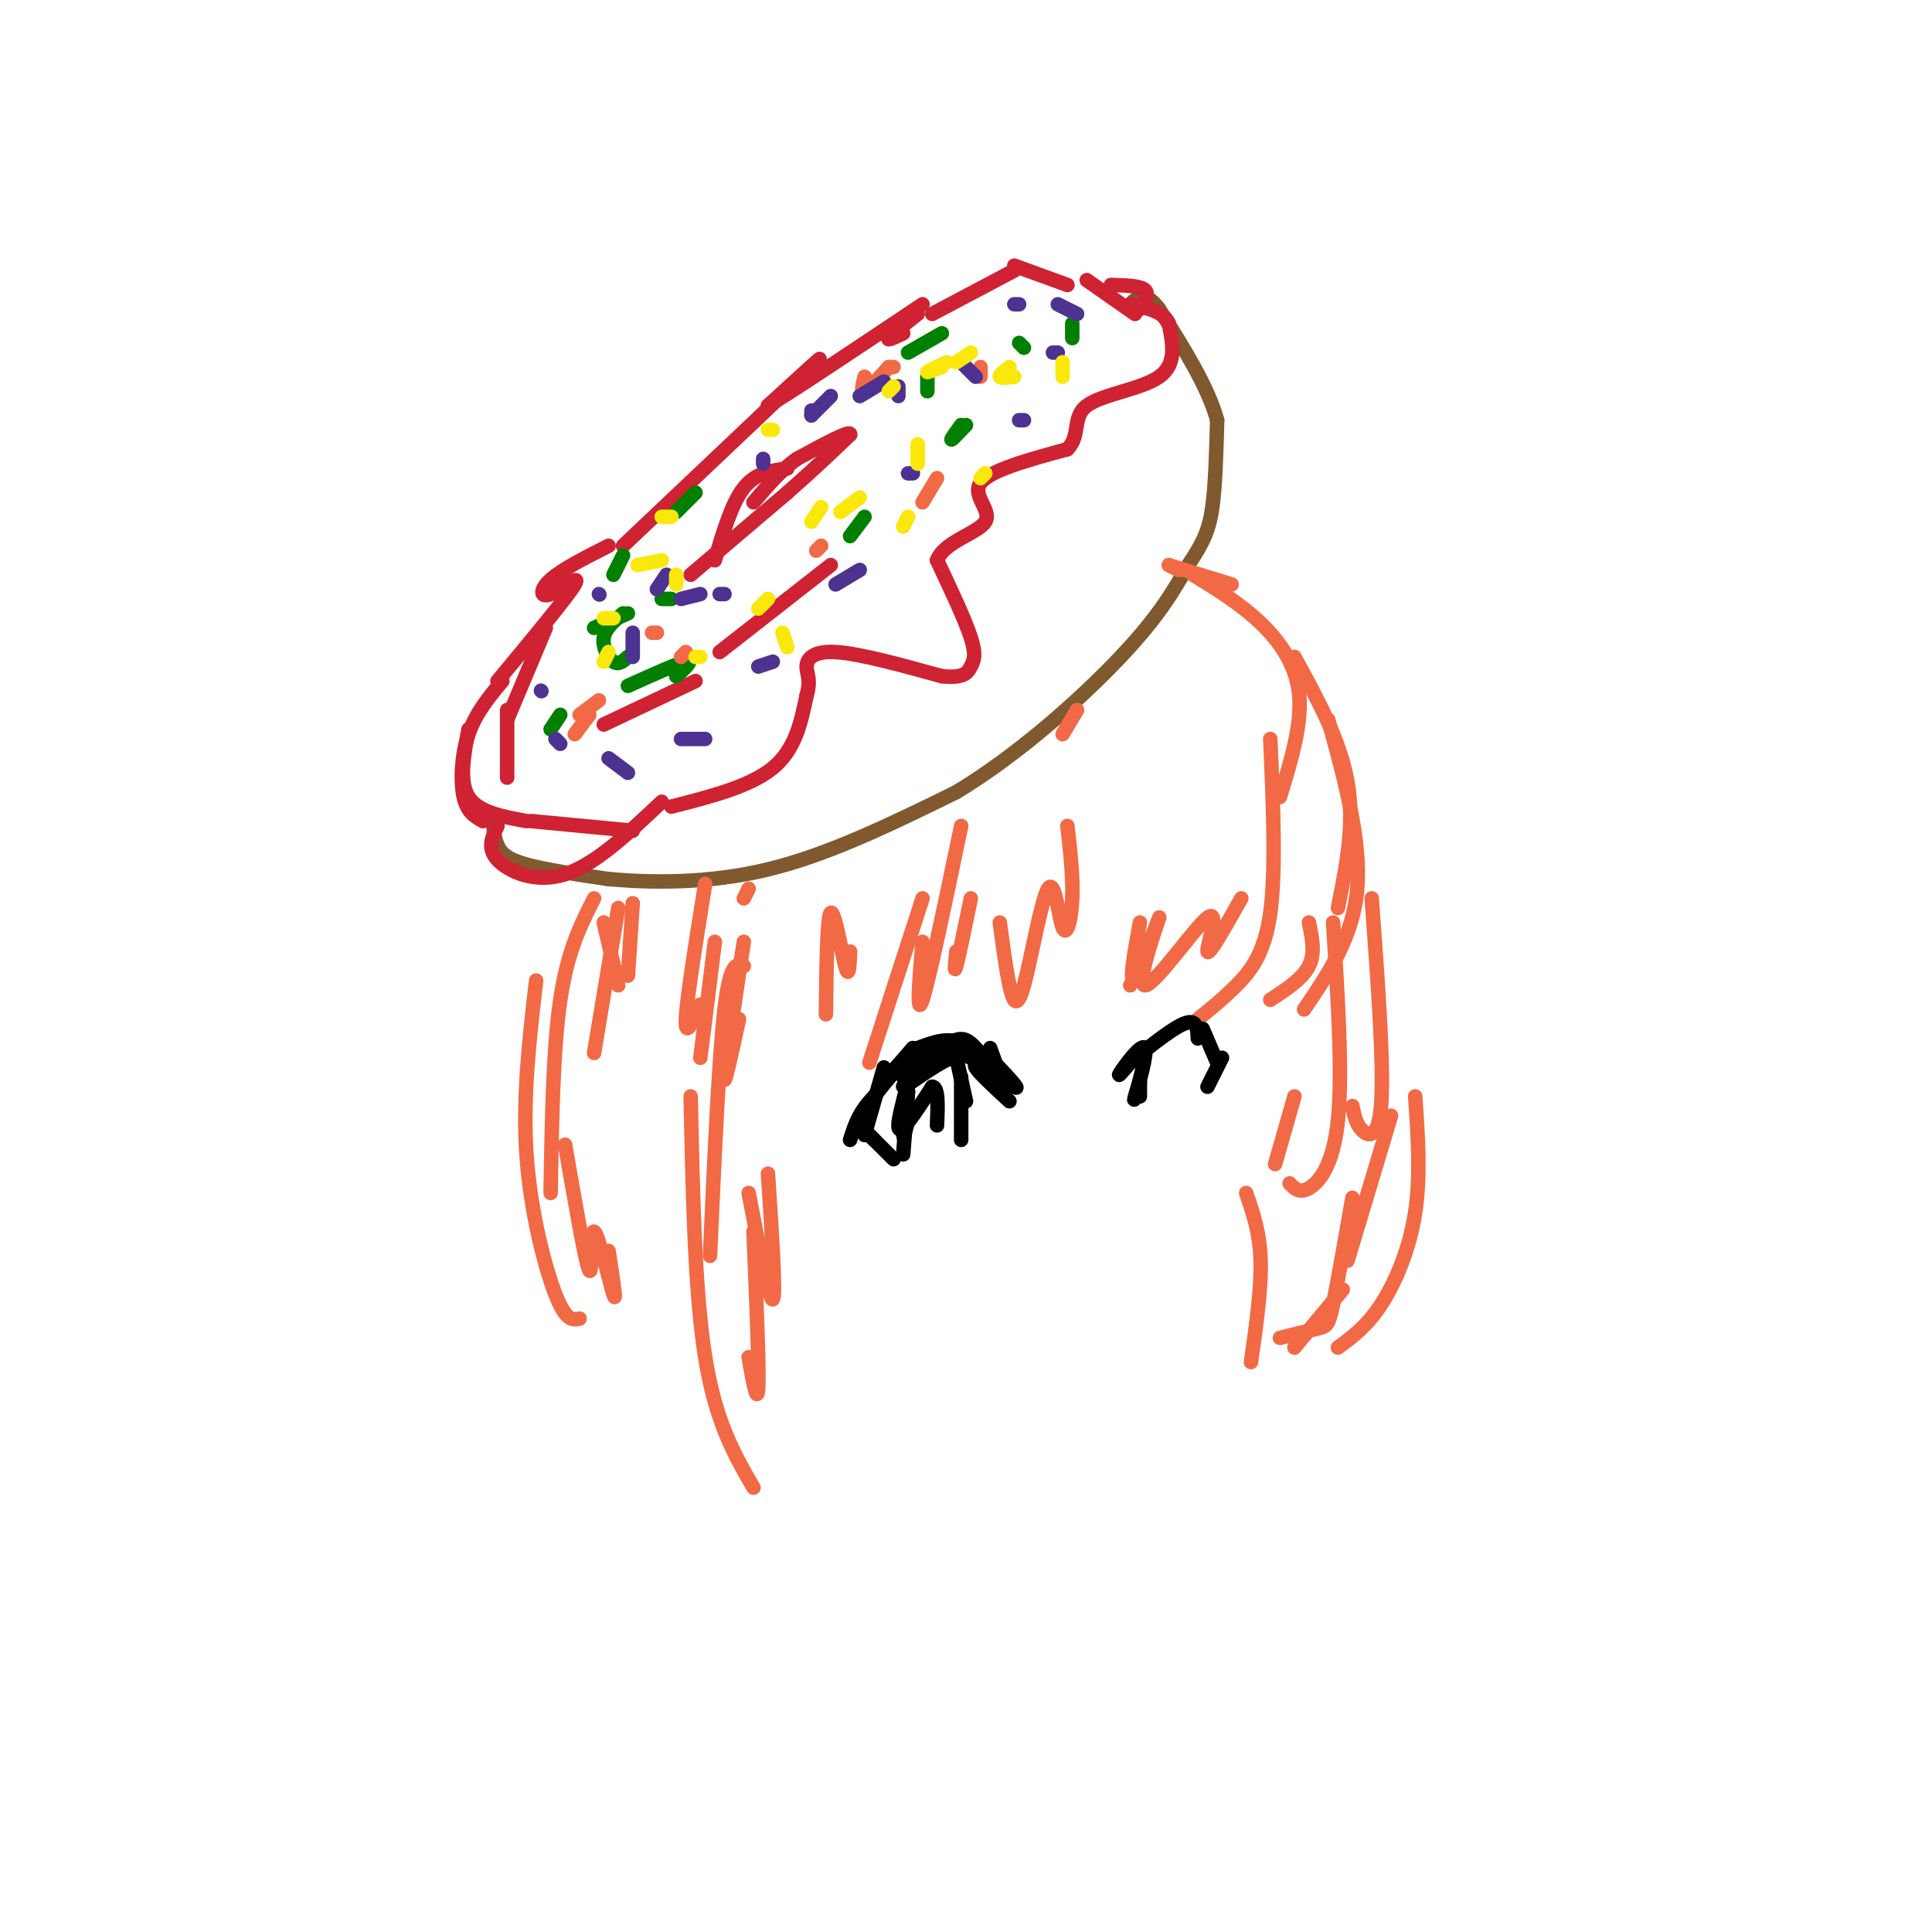 <svg viewBox='0 0 400 400' version='1.1' xmlns='http://www.w3.org/2000/svg' xmlns:xlink='http://www.w3.org/1999/xlink'><g fill='none' stroke='rgb(129,89,47)' stroke-width='3' stroke-linecap='round' stroke-linejoin='round'><path d='M102,169c0.133,2.156 0.267,4.311 1,6c0.733,1.689 2.067,2.911 6,4c3.933,1.089 10.467,2.044 17,3'/><path d='M126,182c8.244,0.733 20.356,1.067 33,-2c12.644,-3.067 25.822,-9.533 39,-16'/><path d='M198,164c13.000,-7.867 26.000,-19.533 34,-28c8.000,-8.467 11.000,-13.733 14,-19'/><path d='M246,117c3.244,-4.822 4.356,-7.378 5,-12c0.644,-4.622 0.822,-11.311 1,-18'/><path d='M252,87c-1.833,-6.833 -6.917,-14.917 -12,-23'/><path d='M240,64c-3.000,-4.000 -4.500,-2.500 -6,-1'/></g>
<g fill='none' stroke='rgb(207,34,51)' stroke-width='3' stroke-linecap='round' stroke-linejoin='round'><path d='M143,119c0.000,0.000 20.000,-17.000 20,-17'/><path d='M163,102c5.500,-4.833 9.250,-8.417 13,-12'/><path d='M176,90c0.333,-1.167 -5.333,1.917 -11,5'/><path d='M165,95c-3.333,2.333 -6.167,5.667 -9,9'/><path d='M163,97c-3.250,0.417 -6.500,0.833 -9,4c-2.500,3.167 -4.250,9.083 -6,15'/><path d='M129,113c17.000,-16.083 34.000,-32.167 39,-37c5.000,-4.833 -2.000,1.583 -9,8'/><path d='M159,84c3.833,-2.167 17.917,-11.583 32,-21'/><path d='M187,69c-1.750,0.833 -3.500,1.667 -3,1c0.500,-0.667 3.250,-2.833 6,-5'/><path d='M193,65c0.000,0.000 17.000,-9.000 17,-9'/><path d='M210,55c0.000,0.000 11.000,4.000 11,4'/><path d='M225,58c0.000,0.000 10.000,7.000 10,7'/><path d='M230,59c3.000,0.083 6.000,0.167 7,1c1.000,0.833 0.000,2.417 -1,4'/><path d='M126,113c-4.827,2.440 -9.655,4.881 -12,7c-2.345,2.119 -2.208,3.917 0,3c2.208,-0.917 6.488,-4.548 5,-2c-1.488,2.548 -8.744,11.274 -16,20'/><path d='M113,130c0.000,0.000 -8.000,19.000 -8,19'/><path d='M105,147c0.000,0.000 0.000,14.000 0,14'/><path d='M104,141c-2.756,3.311 -5.511,6.622 -7,11c-1.489,4.378 -1.711,9.822 -1,13c0.711,3.178 2.356,4.089 4,5'/><path d='M97,151c-1.000,5.417 -2.000,10.833 0,14c2.000,3.167 7.000,4.083 12,5'/><path d='M110,170c0.000,0.000 21.000,2.000 21,2'/><path d='M103,171c-1.111,2.289 -2.222,4.578 0,7c2.222,2.422 7.778,4.978 14,3c6.222,-1.978 13.111,-8.489 20,-15'/><path d='M139,167c8.167,-2.083 16.333,-4.167 21,-8c4.667,-3.833 5.833,-9.417 7,-15'/><path d='M167,144c0.988,-3.440 -0.042,-4.542 0,-6c0.042,-1.458 1.155,-3.274 6,-3c4.845,0.274 13.423,2.637 22,5'/><path d='M195,140c4.679,0.488 5.375,-0.792 6,-2c0.625,-1.208 1.179,-2.345 0,-6c-1.179,-3.655 -4.089,-9.827 -7,-16'/><path d='M194,116c1.452,-3.893 8.583,-5.625 10,-8c1.417,-2.375 -2.881,-5.393 -1,-8c1.881,-2.607 9.940,-4.804 18,-7'/><path d='M221,93c2.821,-2.893 0.875,-6.625 4,-9c3.125,-2.375 11.321,-3.393 15,-6c3.679,-2.607 2.839,-6.804 2,-11'/><path d='M242,67c-1.000,-2.500 -4.500,-3.250 -8,-4'/><path d='M125,150c0.000,0.000 19.000,-9.000 19,-9'/><path d='M172,117c0.000,0.000 -23.000,18.000 -23,18'/></g>
<g fill='none' stroke='rgb(0,128,0)' stroke-width='3' stroke-linecap='round' stroke-linejoin='round'><path d='M140,140c1.833,-1.667 3.667,-3.333 2,-3c-1.667,0.333 -6.833,2.667 -12,5'/><path d='M130,136c-0.956,0.867 -1.911,1.733 -3,1c-1.089,-0.733 -2.311,-3.067 -2,-5c0.311,-1.933 2.156,-3.467 4,-5'/><path d='M130,127c0.000,0.000 -7.000,3.000 -7,3'/><path d='M129,115c0.000,0.000 -2.000,4.000 -2,4'/><path d='M114,151c0.000,0.000 2.000,-3.000 2,-3'/><path d='M139,124c0.000,0.000 -2.000,0.000 -2,0'/><path d='M140,106c0.000,0.000 4.000,-4.000 4,-4'/><path d='M188,73c0.000,0.000 7.000,-4.000 7,-4'/><path d='M192,78c0.000,0.000 0.000,3.000 0,3'/><path d='M176,111c0.000,0.000 3.000,-4.000 3,-4'/><path d='M199,88c-1.083,1.500 -2.167,3.000 -2,3c0.167,0.000 1.583,-1.500 3,-3'/><path d='M212,72c0.000,0.000 -1.000,-1.000 -1,-1'/><path d='M222,67c0.000,0.000 0.000,3.000 0,3'/></g>
<g fill='none' stroke='rgb(242,105,70)' stroke-width='3' stroke-linecap='round' stroke-linejoin='round'><path d='M136,131c0.000,0.000 -1.000,0.000 -1,0'/><path d='M124,145c0.000,0.000 -4.000,3.000 -4,3'/><path d='M119,152c0.000,0.000 3.000,-4.000 3,-4'/><path d='M142,135c0.000,0.000 -1.000,1.000 -1,1'/><path d='M170,113c0.000,0.000 -1.000,1.000 -1,1'/><path d='M191,104c0.000,0.000 3.000,-5.000 3,-5'/><path d='M203,78c0.000,0.000 0.000,-2.000 0,-2'/><path d='M184,76c0.000,0.000 1.000,0.000 1,0'/><path d='M184,76c-2.083,2.333 -4.167,4.667 -5,5c-0.833,0.333 -0.417,-1.333 0,-3'/></g>
<g fill='none' stroke='rgb(77,50,146)' stroke-width='3' stroke-linecap='round' stroke-linejoin='round'><path d='M158,96c0.000,0.000 0.000,-1.000 0,-1'/><path d='M168,86c0.000,0.000 0.000,-1.000 0,-1'/><path d='M168,86c0.000,0.000 4.000,-4.000 4,-4'/><path d='M178,82c0.000,0.000 5.000,-3.000 5,-3'/><path d='M186,82c0.000,0.000 0.000,-2.000 0,-2'/><path d='M199,75c0.000,0.000 0.100,0.100 0.1,0.1'/><path d='M199,75c0.000,0.000 3.000,3.000 3,3'/><path d='M188,98c0.000,0.000 1.000,0.000 1,0'/><path d='M211,63c0.000,0.000 -1.000,0.000 -1,0'/><path d='M219,63c0.000,0.000 4.000,2.000 4,2'/><path d='M219,73c0.000,0.000 -1.000,0.000 -1,0'/><path d='M212,87c0.000,0.000 -1.000,0.000 -1,0'/><path d='M178,118c0.000,0.000 -5.000,3.000 -5,3'/><path d='M160,137c0.000,0.000 -3.000,1.000 -3,1'/><path d='M146,153c0.000,0.000 -5.000,0.000 -5,0'/><path d='M130,160c0.000,0.000 -4.000,-3.000 -4,-3'/><path d='M116,154c0.000,0.000 -1.000,-1.000 -1,-1'/><path d='M112,143c0.000,0.000 0.100,0.100 0.1,0.1'/><path d='M124,123c0.000,0.000 0.100,0.100 0.1,0.1'/><path d='M138,119c0.000,0.000 -2.000,3.000 -2,3'/><path d='M131,136c0.000,0.000 0.000,-5.000 0,-5'/><path d='M141,124c0.000,0.000 4.000,-1.000 4,-1'/><path d='M150,123c0.000,0.000 -1.000,0.000 -1,0'/></g>
<g fill='none' stroke='rgb(250,232,11)' stroke-width='3' stroke-linecap='round' stroke-linejoin='round'><path d='M144,136c0.000,0.000 1.000,0.000 1,0'/><path d='M140,121c0.000,0.000 0.000,-2.000 0,-2'/><path d='M137,116c0.000,0.000 -5.000,1.000 -5,1'/><path d='M127,128c0.000,0.000 -2.000,0.000 -2,0'/><path d='M125,137c0.000,0.000 1.000,-2.000 1,-2'/><path d='M157,126c0.000,0.000 2.000,-2.000 2,-2'/><path d='M187,109c0.000,0.000 1.000,-2.000 1,-2'/><path d='M190,96c0.000,0.000 0.000,-4.000 0,-4'/><path d='M185,80c0.000,0.000 -1.000,1.000 -1,1'/><path d='M160,89c0.000,0.000 -1.000,0.000 -1,0'/><path d='M137,107c0.000,0.000 2.000,0.000 2,0'/><path d='M195,76c-1.583,0.583 -3.167,1.167 -3,1c0.167,-0.167 2.083,-1.083 4,-2'/><path d='M201,73c0.000,0.000 -3.000,2.000 -3,2'/><path d='M168,108c0.000,0.000 2.000,-3.000 2,-3'/><path d='M174,106c0.000,0.000 4.000,-3.000 4,-3'/><path d='M209,76c-1.083,0.833 -2.167,1.667 -2,2c0.167,0.333 1.583,0.167 3,0'/><path d='M220,75c0.000,0.000 0.000,3.000 0,3'/><path d='M204,98c0.000,0.000 -1.000,1.000 -1,1'/><path d='M163,134c0.000,0.000 -1.000,-3.000 -1,-3'/></g>
<g fill='none' stroke='rgb(242,105,70)' stroke-width='3' stroke-linecap='round' stroke-linejoin='round'><path d='M242,117c0.000,0.000 2.000,1.000 2,1'/><path d='M242,117c0.000,0.000 13.000,4.000 13,4'/><path d='M247,119c4.933,3.022 9.867,6.044 14,10c4.133,3.956 7.467,8.844 8,15c0.533,6.156 -1.733,13.578 -4,21'/><path d='M263,153c0.600,13.689 1.200,27.378 0,36c-1.200,8.622 -4.200,12.178 -7,15c-2.800,2.822 -5.400,4.911 -8,7'/><path d='M237,198c0.000,0.000 -3.000,6.000 -3,6'/><path d='M236,191c-1.188,6.566 -2.377,13.132 -1,11c1.377,-2.132 5.319,-12.964 5,-12c-0.319,0.964 -4.900,13.722 -3,14c1.900,0.278 10.281,-11.925 13,-14c2.719,-2.075 -0.223,5.979 0,7c0.223,1.021 3.612,-4.989 7,-11'/><path d='M268,136c4.750,8.667 9.500,17.333 11,26c1.500,8.667 -0.250,17.333 -2,26'/><path d='M275,149c3.417,12.500 6.833,25.000 6,35c-0.833,10.000 -5.917,17.500 -11,25'/><path d='M271,191c0.667,3.167 1.333,6.333 0,9c-1.333,2.667 -4.667,4.833 -8,7'/><path d='M155,184c0.000,0.000 -1.000,2.000 -1,2'/><path d='M146,183c-1.917,11.917 -3.833,23.833 -4,28c-0.167,4.167 1.417,0.583 3,-3'/><path d='M148,195c0.000,0.000 -3.000,24.000 -3,24'/><path d='M154,195c-1.917,12.667 -3.833,25.333 -4,28c-0.167,2.667 1.417,-4.667 3,-12'/><path d='M154,200c-1.417,-0.500 -2.833,-1.000 -4,9c-1.167,10.000 -2.083,30.500 -3,51'/><path d='M143,227c0.417,20.250 0.833,40.500 3,54c2.167,13.500 6.083,20.250 10,27'/><path d='M155,281c0.917,5.167 1.833,10.333 2,6c0.167,-4.333 -0.417,-18.167 -1,-32'/><path d='M155,247c2.167,11.333 4.333,22.667 5,22c0.667,-0.667 -0.167,-13.333 -1,-26'/><path d='M131,187c0.000,0.000 -1.000,15.000 -1,15'/><path d='M128,188c0.000,0.000 -5.000,30.000 -5,30'/><path d='M123,186c-2.750,5.417 -5.500,10.833 -7,21c-1.500,10.167 -1.750,25.083 -2,40'/><path d='M111,203c-1.400,12.089 -2.800,24.178 -2,36c0.800,11.822 3.800,23.378 6,29c2.200,5.622 3.600,5.311 5,5'/><path d='M117,237c2.125,12.333 4.250,24.667 5,26c0.750,1.333 0.125,-8.333 1,-8c0.875,0.333 3.250,10.667 4,13c0.750,2.333 -0.125,-3.333 -1,-9'/><path d='M125,191c0.000,0.000 3.000,13.000 3,13'/><path d='M284,186c1.244,16.956 2.489,33.911 2,42c-0.489,8.089 -2.711,7.311 -4,6c-1.289,-1.311 -1.644,-3.156 -2,-5'/><path d='M276,191c1.000,15.733 2.000,31.467 1,41c-1.000,9.533 -4.000,12.867 -6,14c-2.000,1.133 -3.000,0.067 -4,-1'/><path d='M268,227c0.000,0.000 -4.000,14.000 -4,14'/><path d='M198,197c-0.250,2.417 -0.500,4.833 0,3c0.500,-1.833 1.750,-7.917 3,-14'/><path d='M207,191c0.638,4.816 1.275,9.632 2,13c0.725,3.368 1.537,5.286 3,0c1.463,-5.286 3.578,-17.778 5,-20c1.422,-2.222 2.152,5.825 3,8c0.848,2.175 1.814,-1.521 2,-6c0.186,-4.479 -0.407,-9.739 -1,-15'/><path d='M223,147c0.000,0.000 -3.000,5.000 -3,5'/><path d='M199,171c-3.333,16.000 -6.667,32.000 -8,36c-1.333,4.000 -0.667,-4.000 0,-12'/><path d='M191,186c0.000,0.000 -11.000,34.000 -11,34'/><path d='M176,197c-0.111,2.956 -0.222,5.911 -1,3c-0.778,-2.911 -2.222,-11.689 -3,-11c-0.778,0.689 -0.889,10.844 -1,21'/><path d='M293,227c0.578,8.222 1.156,16.444 0,24c-1.156,7.556 -4.044,14.444 -7,19c-2.956,4.556 -5.978,6.778 -9,9'/><path d='M280,248c-1.533,8.778 -3.067,17.556 -4,22c-0.933,4.444 -1.267,4.556 -3,5c-1.733,0.444 -4.867,1.222 -8,2'/><path d='M258,247c1.417,4.083 2.833,8.167 3,14c0.167,5.833 -0.917,13.417 -2,21'/><path d='M268,279c0.000,0.000 10.000,-12.000 10,-12'/><path d='M288,231c0.000,0.000 -9.000,30.000 -9,30'/></g>
<g fill='none' stroke='rgb(0,0,0)' stroke-width='3' stroke-linecap='round' stroke-linejoin='round'><path d='M208,224c0.000,0.000 -2.000,-2.000 -2,-2'/><path d='M205,217c1.500,4.083 3.000,8.167 2,8c-1.000,-0.167 -4.500,-4.583 -8,-9'/><path d='M199,216c-2.833,-1.333 -5.917,-0.167 -9,1'/><path d='M189,217c0.000,0.000 -3.000,4.000 -3,4'/><path d='M189,217c0.000,0.000 -7.000,8.000 -7,8'/><path d='M183,221c0.000,0.000 -4.000,14.000 -4,14'/><path d='M188,226c-0.500,4.000 -1.000,8.000 -1,9c0.000,1.000 0.500,-1.000 1,-3'/><path d='M188,226c0.000,0.000 -1.000,13.000 -1,13'/><path d='M187,223c1.206,-2.609 2.411,-5.219 2,-3c-0.411,2.219 -2.440,9.265 -2,8c0.440,-1.265 3.349,-10.841 3,-10c-0.349,0.841 -3.957,12.097 -4,15c-0.043,2.903 3.478,-2.549 7,-8'/><path d='M193,225c1.333,0.000 1.167,4.000 1,8'/><path d='M198,219c0.000,0.000 2.000,9.000 2,9'/><path d='M199,223c0.000,0.000 0.000,13.000 0,13'/><path d='M205,221c-1.322,-1.933 -2.644,-3.866 -4,-5c-1.356,-1.134 -2.745,-1.469 -6,1c-3.255,2.469 -8.376,7.742 -8,8c0.376,0.258 6.250,-4.498 10,-6c3.750,-1.502 5.375,0.249 7,2'/><path d='M205,221c-1.833,-0.583 -3.667,-1.167 -3,0c0.667,1.167 3.833,4.083 7,7'/><path d='M204,218c3.889,4.067 7.778,8.133 6,7c-1.778,-1.133 -9.222,-7.467 -15,-8c-5.778,-0.533 -9.889,4.733 -14,10'/><path d='M181,227c-3.167,3.167 -4.083,6.083 -5,9'/><path d='M178,233c0.000,0.000 3.000,3.000 3,3'/><path d='M178,233c0.000,0.000 7.000,7.000 7,7'/><path d='M236,224c0.000,0.000 0.000,3.000 0,3'/><path d='M236,224c-0.810,2.560 -1.619,5.119 -1,3c0.619,-2.119 2.667,-8.917 2,-10c-0.667,-1.083 -4.048,3.548 -5,5c-0.952,1.452 0.524,-0.274 2,-2'/><path d='M234,220c2.622,-2.222 8.178,-6.778 11,-8c2.822,-1.222 2.911,0.889 3,3'/><path d='M249,213c0.000,0.000 3.000,7.000 3,7'/><path d='M253,219c0.000,0.000 -3.000,6.000 -3,6'/></g>
</svg>